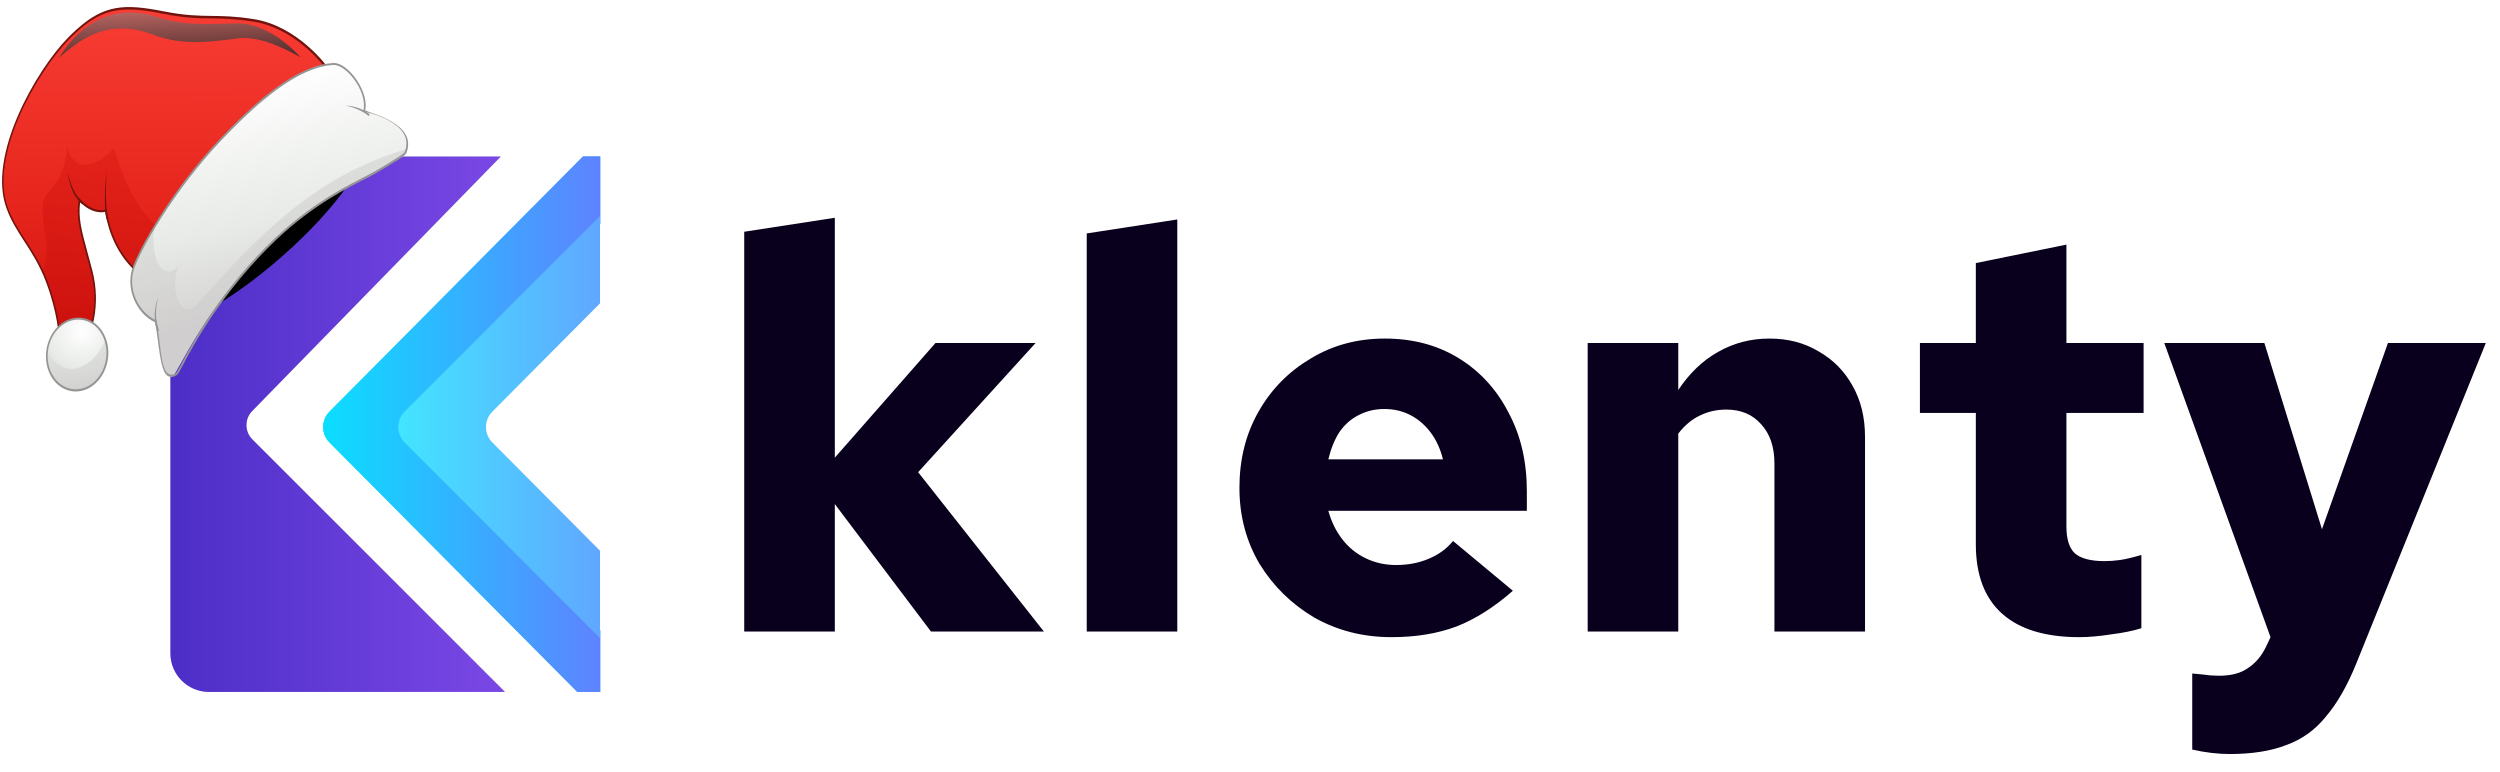 <svg width="123" height="38" viewBox="0 0 123 38" fill="none" xmlns="http://www.w3.org/2000/svg">
<g clip-path="url(#clip0_861_160)">
<path fill-rule="evenodd" clip-rule="evenodd" d="M36.755 3.77L20.301 20.252C19.883 20.671 19.883 21.35 20.301 21.77L36.755 38.252V38.846H33.176L16.212 21.768C15.796 21.349 15.796 20.673 16.212 20.254L33.176 3.177H36.755V3.77Z" fill="#3FE8FF"/>
<path fill-rule="evenodd" clip-rule="evenodd" d="M36.755 3.77L20.301 20.252C19.883 20.671 19.883 21.35 20.301 21.77L36.755 38.252V38.846H33.176L16.212 21.768C15.796 21.349 15.796 20.673 16.212 20.254L33.176 3.177H36.755V3.77Z" fill="url(#paint0_linear_861_160)"/>
<path fill-rule="evenodd" clip-rule="evenodd" d="M36.755 3.77L20.301 20.252C19.883 20.671 19.883 21.35 20.301 21.77L36.755 38.252V38.846H33.176L16.212 21.768C15.796 21.349 15.796 20.673 16.212 20.254L33.176 3.177H36.755V3.77Z" fill="url(#paint1_linear_861_160)"/>
<g filter="url(#filter0_d_861_160)">
<path fill-rule="evenodd" clip-rule="evenodd" d="M43.284 1.476L24.614 20.254C24.198 20.673 24.198 21.349 24.614 21.768L43.284 40.546C43.088 40.806 42.776 40.974 42.425 40.974H39.919C39.633 40.974 39.36 40.861 39.158 40.659L20.3 21.769C19.882 21.35 19.882 20.671 20.3 20.252L39.158 1.362C39.36 1.16 39.633 1.047 39.919 1.047H42.425C42.776 1.047 43.088 1.215 43.284 1.476Z" fill="url(#paint2_linear_861_160)"/>
</g>
</g>
<path d="M24.639 7.702H10.281C9.233 7.702 8.383 8.552 8.383 9.601L8.383 32.144C8.383 33.193 9.233 34.043 10.282 34.043H24.846L12.418 21.62C12.033 21.235 12.029 20.611 12.41 20.221L24.639 7.702Z" fill="#D9D9D9"/>
<path d="M24.639 7.702H10.281C9.233 7.702 8.383 8.552 8.383 9.601L8.383 32.144C8.383 33.193 9.233 34.043 10.282 34.043H24.846L12.418 21.62C12.033 21.235 12.029 20.611 12.41 20.221L24.639 7.702Z" fill="url(#paint3_linear_861_160)"/>
<path d="M36.616 31.073V11.402L41.073 10.714V22.517L46.025 16.877H50.95L45.172 23.232L51.362 31.073H45.805L41.073 24.8V31.073H36.616ZM53.467 31.073V11.485L57.923 10.797V31.073H53.467ZM68.463 31.348C67.069 31.348 65.803 31.027 64.666 30.385C63.547 29.725 62.649 28.845 61.97 27.744C61.31 26.625 60.98 25.378 60.98 24.003C60.98 22.609 61.291 21.361 61.915 20.261C62.539 19.16 63.392 18.289 64.474 17.647C65.556 16.987 66.775 16.657 68.133 16.657C69.508 16.657 70.719 16.978 71.764 17.62C72.81 18.262 73.626 19.151 74.213 20.288C74.818 21.407 75.121 22.7 75.121 24.168V25.131H65.354C65.501 25.662 65.73 26.13 66.042 26.534C66.353 26.937 66.739 27.249 67.197 27.469C67.656 27.689 68.151 27.799 68.683 27.799C69.27 27.799 69.802 27.698 70.278 27.497C70.774 27.295 71.177 27.001 71.489 26.616L74.433 29.065C73.516 29.872 72.59 30.459 71.654 30.825C70.719 31.174 69.655 31.348 68.463 31.348ZM65.354 22.599H70.994C70.865 22.086 70.664 21.646 70.389 21.279C70.113 20.912 69.783 20.628 69.398 20.426C69.013 20.224 68.582 20.123 68.105 20.123C67.647 20.123 67.225 20.224 66.84 20.426C66.473 20.61 66.161 20.885 65.904 21.251C65.666 21.618 65.482 22.068 65.354 22.599ZM78.114 31.073V16.877H82.571V19.188C83.121 18.363 83.772 17.739 84.524 17.317C85.294 16.877 86.138 16.657 87.055 16.657C87.972 16.657 88.779 16.868 89.476 17.29C90.191 17.693 90.751 18.262 91.154 18.995C91.558 19.711 91.759 20.545 91.759 21.499V31.073H87.302V22.792C87.302 21.985 87.082 21.343 86.642 20.866C86.22 20.389 85.652 20.151 84.936 20.151C84.46 20.151 84.019 20.252 83.616 20.454C83.231 20.637 82.882 20.93 82.571 21.334V31.073H78.114ZM102.301 31.348C100.632 31.348 99.366 30.963 98.504 30.193C97.642 29.422 97.211 28.285 97.211 26.781V20.316H94.46V16.877H97.211V12.943L101.668 12.035V16.877H105.465V20.316H101.668V25.901C101.668 26.524 101.806 26.965 102.081 27.221C102.374 27.478 102.86 27.607 103.539 27.607C103.796 27.607 104.052 27.588 104.309 27.552C104.566 27.515 104.914 27.432 105.355 27.304V30.908C104.951 31.036 104.456 31.137 103.869 31.211C103.282 31.302 102.759 31.348 102.301 31.348ZM109.702 37.098C109.115 37.098 108.5 37.025 107.858 36.878V33.136C108.023 33.155 108.216 33.173 108.436 33.191C108.675 33.228 108.922 33.246 109.179 33.246C109.784 33.246 110.261 33.118 110.61 32.861C110.976 32.623 111.27 32.274 111.49 31.816L111.71 31.348L106.483 16.877H111.407L114.241 26.038L117.487 16.877H122.302L115.919 32.669C115.479 33.751 114.984 34.613 114.434 35.255C113.902 35.915 113.251 36.383 112.48 36.658C111.728 36.951 110.802 37.098 109.702 37.098Z" fill="#09001D"/>
<g filter="url(#filter1_f_861_160)">
<ellipse cx="12.765" cy="11.356" rx="6.692" ry="1.68" transform="rotate(-41.326 12.765 11.356)" fill="black"/>
</g>
<path d="M16.101 3.387C16.101 3.387 14.674 1.353 12.465 1.012C10.485 0.704 10.06 1.026 8.003 0.618C5.945 0.209 4.94 0.294 3.363 1.909C1.783 3.518 -0.598 7.699 0.353 10.247C0.786 11.478 1.71 12.301 2.3 13.868C2.891 15.435 2.937 16.605 2.937 16.605L4.383 16.404C4.383 16.404 4.967 15.12 4.509 13.348C4.051 11.577 3.764 10.879 3.92 9.852C4.612 10.602 5.228 10.372 5.228 10.372C5.228 10.372 5.362 12.162 6.776 13.389C7.721 11.609 16.108 3.398 16.108 3.398L16.101 3.387Z" fill="url(#paint4_linear_861_160)"/>
<path style="mix-blend-mode:multiply" opacity="0.8" d="M3.315 7.164C3.356 7.767 3.802 8.125 4.242 8.113C4.753 8.037 5.229 7.737 5.602 7.273C6.074 8.852 6.919 10.873 8.286 11.452C7.533 12.299 6.977 12.995 6.773 13.384C5.359 12.157 5.225 10.367 5.225 10.367C5.225 10.367 4.612 10.603 3.917 9.847C3.761 10.874 4.047 11.572 4.505 13.343C4.963 15.115 4.38 16.399 4.38 16.399L2.933 16.6C2.933 16.6 2.888 15.43 2.297 13.863C2.223 13.673 2.148 13.493 2.069 13.318C2.624 12.443 1.97 11.001 2.106 10.026C2.299 9.093 3.15 9.275 3.311 7.159L3.315 7.164Z" fill="url(#paint5_linear_861_160)"/>
<path d="M4.405 16.443L4.417 16.415C4.417 16.415 5.003 15.086 4.545 13.315C4.461 12.989 4.381 12.694 4.309 12.435C4.011 11.338 3.843 10.722 3.943 9.941C4.517 10.525 5.027 10.459 5.182 10.421C5.222 10.736 5.469 12.313 6.742 13.41L6.779 13.445L6.807 13.395C7.732 11.642 16.047 3.495 16.129 3.412L16.167 3.378L16.14 3.334C16.126 3.312 14.679 1.28 12.477 0.94C11.559 0.794 10.976 0.79 10.405 0.783C9.744 0.773 9.114 0.768 8.018 0.551C6.134 0.182 5.132 0.223 3.777 1.442C3.639 1.566 3.494 1.705 3.348 1.853C1.748 3.489 -0.636 7.689 0.321 10.249C0.53 10.845 0.857 11.345 1.196 11.876C1.574 12.457 1.957 13.059 2.264 13.874C2.846 15.414 2.897 16.581 2.895 16.59L2.897 16.64L4.411 16.429L4.405 16.443ZM3.884 9.738L3.87 9.836C3.744 10.683 3.913 11.324 4.228 12.474C4.301 12.733 4.381 13.028 4.465 13.353C4.88 14.949 4.428 16.158 4.352 16.346L2.974 16.537C2.954 16.29 2.854 15.212 2.337 13.835C2.026 13.014 1.639 12.407 1.258 11.82C0.917 11.299 0.599 10.801 0.389 10.213C-0.551 7.707 1.805 3.557 3.39 1.944C3.536 1.795 3.68 1.657 3.814 1.537C5.14 0.343 6.134 0.302 7.989 0.671C9.093 0.889 9.726 0.9 10.393 0.906C10.955 0.912 11.542 0.921 12.456 1.062C14.461 1.373 15.83 3.101 16.037 3.384C15.371 4.035 7.786 11.49 6.757 13.303C5.406 12.105 5.264 10.373 5.262 10.358L5.258 10.293L5.21 10.311C5.21 10.311 4.613 10.524 3.946 9.802L3.884 9.738Z" fill="#73130E"/>
<path d="M5.325 10.755C5.134 10.091 5.244 8.43 5.247 8.411C5.247 8.411 5.048 10.108 5.244 10.793L5.325 10.755Z" fill="#73130E"/>
<path d="M4.051 10.05L4.104 9.968C3.456 9.408 3.348 8.482 3.341 8.471C3.341 8.471 3.373 9.466 4.046 10.054L4.051 10.05Z" fill="#73130E"/>
<path d="M2.583 18.535C3.064 19.305 3.997 19.439 4.669 18.833C5.342 18.228 5.497 17.116 5.016 16.346C4.535 15.576 3.603 15.443 2.93 16.048C2.258 16.653 2.103 17.765 2.583 18.535Z" fill="url(#paint6_radial_861_160)"/>
<path style="mix-blend-mode:multiply" opacity="0.8" d="M2.31 17.331C2.727 17.928 3.325 18.337 3.905 18.072C4.467 17.898 4.891 17.372 5.184 16.733C5.426 17.454 5.225 18.325 4.662 18.832C3.989 19.437 3.057 19.303 2.576 18.533C2.355 18.178 2.273 17.749 2.31 17.331Z" fill="url(#paint7_linear_861_160)"/>
<path d="M4.688 18.875C5.38 18.253 5.536 17.107 5.045 16.32C4.554 15.534 3.589 15.396 2.902 16.014C2.215 16.632 2.054 17.782 2.545 18.569C3.036 19.355 4.002 19.493 4.688 18.875ZM2.949 16.09C3.598 15.506 4.506 15.636 4.97 16.379C5.434 17.122 5.283 18.204 4.634 18.788C3.985 19.372 3.077 19.242 2.613 18.499C2.15 17.756 2.301 16.674 2.949 16.09Z" fill="#959595"/>
<path d="M17.921 5.443C17.921 5.443 20.571 5.98 20 7.5C19.891 7.922 16.35 9.108 13.572 11.745C10.005 15.124 8.794 18.278 8.5 18.5C8.01 18.873 7.886 16.861 7.652 15.817C6.787 15.435 6.217 14.259 6.536 13.256C6.842 12.29 8.502 9.364 10.808 6.913C12.413 5.213 14.49 3.301 16.308 3.159C16.993 3.003 18.139 4.48 17.916 5.448L17.921 5.443Z" fill="url(#paint8_linear_861_160)"/>
<path style="mix-blend-mode:multiply" opacity="0.8" d="M6.541 13.251C6.668 12.847 7.035 12.099 7.589 11.183C7.351 13.512 8.435 13.671 8.766 13.057C8.322 14.541 8.974 15.634 9.618 15.054C12.609 11.707 15.431 8.652 20.054 7.324C20.038 7.381 20.022 7.438 20.001 7.5C19.892 7.922 16.35 9.108 13.571 11.745C10.005 15.124 8.794 18.278 8.5 18.5C8.01 18.873 7.886 16.861 7.651 15.818C6.787 15.435 6.217 14.259 6.536 13.256L6.541 13.251Z" fill="url(#paint9_linear_861_160)"/>
<path d="M8.702 18.453C8.774 18.388 8.859 18.226 9 17.963C9.429 17.134 10.892 14.361 13.604 11.784C15.396 10.086 17.118 9.228 18.117 8.729C18.534 8.525 19.758 7.769 19.901 7.64C19.954 7.593 19.99 7.543 20 7.5C20.541 6.075 18.194 5.582 17.969 5.426C18.081 4.865 17.771 4.213 17.443 3.784C17.065 3.297 16.626 3.035 16.307 3.109C15.214 3.196 13.925 3.912 12.385 5.298C11.889 5.745 11.367 6.257 10.784 6.875C8.405 9.4 6.794 12.308 6.502 13.236C6.19 14.216 6.712 15.434 7.622 15.853C7.818 16.692 7.848 18.325 8.27 18.5C8.424 18.567 8.563 18.552 8.689 18.456C8.689 18.456 8.699 18.447 8.704 18.443L8.702 18.453ZM13.864 11.414C13.759 11.508 13.654 11.603 13.544 11.701C10.815 14.285 9.354 17.073 8.92 17.907C8.79 18.152 8.705 18.314 8.648 18.365L8.643 18.369C8.541 18.444 8.427 18.453 8.297 18.399C7.899 18.228 7.88 16.601 7.693 15.789L7.683 15.772L7.673 15.756C6.793 15.361 6.284 14.199 6.585 13.263C6.897 12.283 8.584 9.341 10.845 6.948C11.423 6.335 11.945 5.822 12.441 5.376C13.967 4.003 15.238 3.294 16.314 3.204C16.607 3.137 17.026 3.391 17.38 3.849C17.787 4.37 17.983 4.995 17.881 5.428L17.876 5.467L17.902 5.486C17.902 5.486 20.472 6.001 19.919 7.454C19.911 7.477 19.899 7.505 19.851 7.548C19.718 7.669 18.498 8.421 18.09 8.626C17.14 9.097 15.557 9.89 13.868 11.409L13.864 11.414Z" fill="#959595"/>
<path d="M18.139 5.708L18.192 5.627C17.693 5.197 17 5.197 17 5.197C17 5.197 17.653 5.301 18.139 5.708Z" fill="#959595"/>
<path d="M7.826 16.265C7.511 15.415 7.787 14.604 7.788 14.594C7.788 14.594 7.418 15.421 7.749 16.309L7.831 16.261L7.826 16.265Z" fill="#959595"/>
<path style="mix-blend-mode:screen" d="M14.797 2.838C14.797 2.838 14.766 2.789 14.696 2.724C14.627 2.65 14.529 2.541 14.392 2.417C14.123 2.165 13.716 1.823 13.159 1.539C12.878 1.4 12.563 1.265 12.201 1.199C12.023 1.163 11.825 1.145 11.628 1.151C11.449 1.151 11.268 1.16 11.084 1.163C10.716 1.17 10.338 1.186 9.96 1.176C9.585 1.173 9.208 1.154 8.837 1.095C8.652 1.074 8.47 1.033 8.288 0.992C8.2 0.969 8.107 0.941 8.019 0.919C7.927 0.891 7.835 0.863 7.751 0.836C7.36 0.71 6.953 0.632 6.555 0.615C6.157 0.598 5.766 0.651 5.406 0.754C5.223 0.807 5.055 0.873 4.894 0.949C4.734 1.026 4.58 1.113 4.442 1.203C4.162 1.387 3.925 1.592 3.731 1.783C3.533 1.978 3.382 2.165 3.259 2.327C3.198 2.408 3.146 2.48 3.104 2.544C3.061 2.607 3.024 2.666 2.997 2.707C2.943 2.799 2.912 2.844 2.912 2.844C2.912 2.844 2.954 2.806 3.031 2.737C3.107 2.668 3.217 2.57 3.367 2.452C3.512 2.338 3.694 2.2 3.9 2.066C4.107 1.931 4.351 1.797 4.621 1.681C4.887 1.57 5.188 1.479 5.498 1.439C5.808 1.398 6.143 1.387 6.479 1.435C6.819 1.478 7.16 1.572 7.506 1.696C7.601 1.729 7.697 1.763 7.792 1.797C7.892 1.826 7.993 1.855 8.093 1.884C8.295 1.933 8.496 1.982 8.706 2.007C8.91 2.036 9.116 2.055 9.323 2.065C9.527 2.07 9.731 2.074 9.933 2.063C10.335 2.051 10.72 2.011 11.093 1.965C11.28 1.942 11.459 1.918 11.637 1.894C11.799 1.867 11.954 1.865 12.107 1.872C12.419 1.881 12.714 1.948 12.992 2.023C13.54 2.186 13.989 2.404 14.302 2.558C14.617 2.718 14.79 2.827 14.79 2.827L14.797 2.838Z" fill="url(#paint10_linear_861_160)"/>
<defs>
<filter id="filter0_d_861_160" x="18.023" y="-0.525" width="26.441" height="43.071" filterUnits="userSpaceOnUse" color-interpolation-filters="sRGB">
<feFlood flood-opacity="0" result="BackgroundImageFix"/>
<feColorMatrix in="SourceAlpha" type="matrix" values="0 0 0 0 0 0 0 0 0 0 0 0 0 0 0 0 0 0 127 0" result="hardAlpha"/>
<feOffset dx="-0.392"/>
<feGaussianBlur stdDeviation="0.786"/>
<feComposite in2="hardAlpha" operator="out"/>
<feColorMatrix type="matrix" values="0 0 0 0 0 0 0 0 0 0 0 0 0 0 0 0 0 0 0.16 0"/>
<feBlend mode="normal" in2="BackgroundImageFix" result="effect1_dropShadow_861_160"/>
<feBlend mode="normal" in="SourceGraphic" in2="effect1_dropShadow_861_160" result="shape"/>
</filter>
<filter id="filter1_f_861_160" x="4.032" y="3.174" width="17.464" height="16.363" filterUnits="userSpaceOnUse" color-interpolation-filters="sRGB">
<feFlood flood-opacity="0" result="BackgroundImageFix"/>
<feBlend mode="normal" in="SourceGraphic" in2="BackgroundImageFix" result="shape"/>
<feGaussianBlur stdDeviation="1.792" result="effect1_foregroundBlur_861_160"/>
</filter>
<linearGradient id="paint0_linear_861_160" x1="43.192" y1="20.292" x2="15.46" y2="21.011" gradientUnits="userSpaceOnUse">
<stop stop-color="#8558FF"/>
<stop offset="1" stop-color="#3FE8FF"/>
</linearGradient>
<linearGradient id="paint1_linear_861_160" x1="40.465" y1="20.996" x2="15.46" y2="21.011" gradientUnits="userSpaceOnUse">
<stop offset="0.184" stop-color="#8558FF"/>
<stop offset="1" stop-color="#08E1FF"/>
</linearGradient>
<linearGradient id="paint2_linear_861_160" x1="47.673" y1="20.993" x2="19.543" y2="21.011" gradientUnits="userSpaceOnUse">
<stop offset="0.184" stop-color="#8558FF"/>
<stop offset="1" stop-color="#41E8FF"/>
</linearGradient>
<linearGradient id="paint3_linear_861_160" x1="32.672" y1="9.729" x2="8.381" y2="9.729" gradientUnits="userSpaceOnUse">
<stop stop-color="#9154F4"/>
<stop offset="1" stop-color="#4C2EC7"/>
</linearGradient>
<linearGradient id="paint4_linear_861_160" x1="8.381" y1="-1.651" x2="8.487" y2="17.895" gradientUnits="userSpaceOnUse">
<stop stop-color="#FC4139"/>
<stop offset="0.49" stop-color="#EA2B22"/>
<stop offset="0.61" stop-color="#E6251C"/>
<stop offset="1" stop-color="#CA0F0B"/>
</linearGradient>
<linearGradient id="paint5_linear_861_160" x1="6.102" y1="4.768" x2="4.105" y2="17.198" gradientUnits="userSpaceOnUse">
<stop stop-color="#E6251C"/>
<stop offset="1" stop-color="#CA0F0B"/>
</linearGradient>
<radialGradient id="paint6_radial_861_160" cx="0" cy="0" r="1" gradientUnits="userSpaceOnUse" gradientTransform="translate(4.024 16.309) rotate(138.021) scale(2.868 2.834)">
<stop stop-color="white"/>
<stop offset="0.63" stop-color="#E7EAE6"/>
<stop offset="1" stop-color="#D4D2D2"/>
</radialGradient>
<linearGradient id="paint7_linear_861_160" x1="3.524" y1="16.256" x2="4.703" y2="19.46" gradientUnits="userSpaceOnUse">
<stop stop-color="#E1E5E0"/>
<stop offset="1" stop-color="#CFCDCD"/>
</linearGradient>
<linearGradient id="paint8_linear_861_160" x1="11.918" y1="3.816" x2="14.5" y2="14.96" gradientUnits="userSpaceOnUse">
<stop stop-color="white"/>
<stop offset="0.63" stop-color="#E7EAE6"/>
<stop offset="1" stop-color="#D4D2D2"/>
</linearGradient>
<linearGradient id="paint9_linear_861_160" x1="11.5" y1="6.137" x2="14.784" y2="14.078" gradientUnits="userSpaceOnUse">
<stop stop-color="#E1E5E0"/>
<stop offset="1" stop-color="#CFCDCD"/>
</linearGradient>
<linearGradient id="paint10_linear_861_160" x1="8.903" y1="-1.173" x2="9.15" y2="5.364" gradientUnits="userSpaceOnUse">
<stop stop-color="#FD8D88"/>
<stop offset="0.02" stop-color="#F78A85"/>
<stop offset="0.39" stop-color="#8F4F4C"/>
<stop offset="0.69" stop-color="#422423"/>
<stop offset="0.9" stop-color="#120A09"/>
<stop offset="1"/>
</linearGradient>
<clipPath id="clip0_861_160">
<rect width="13.637" height="26.341" fill="white" transform="translate(15.893 7.702)"/>
</clipPath>
</defs>
</svg>
